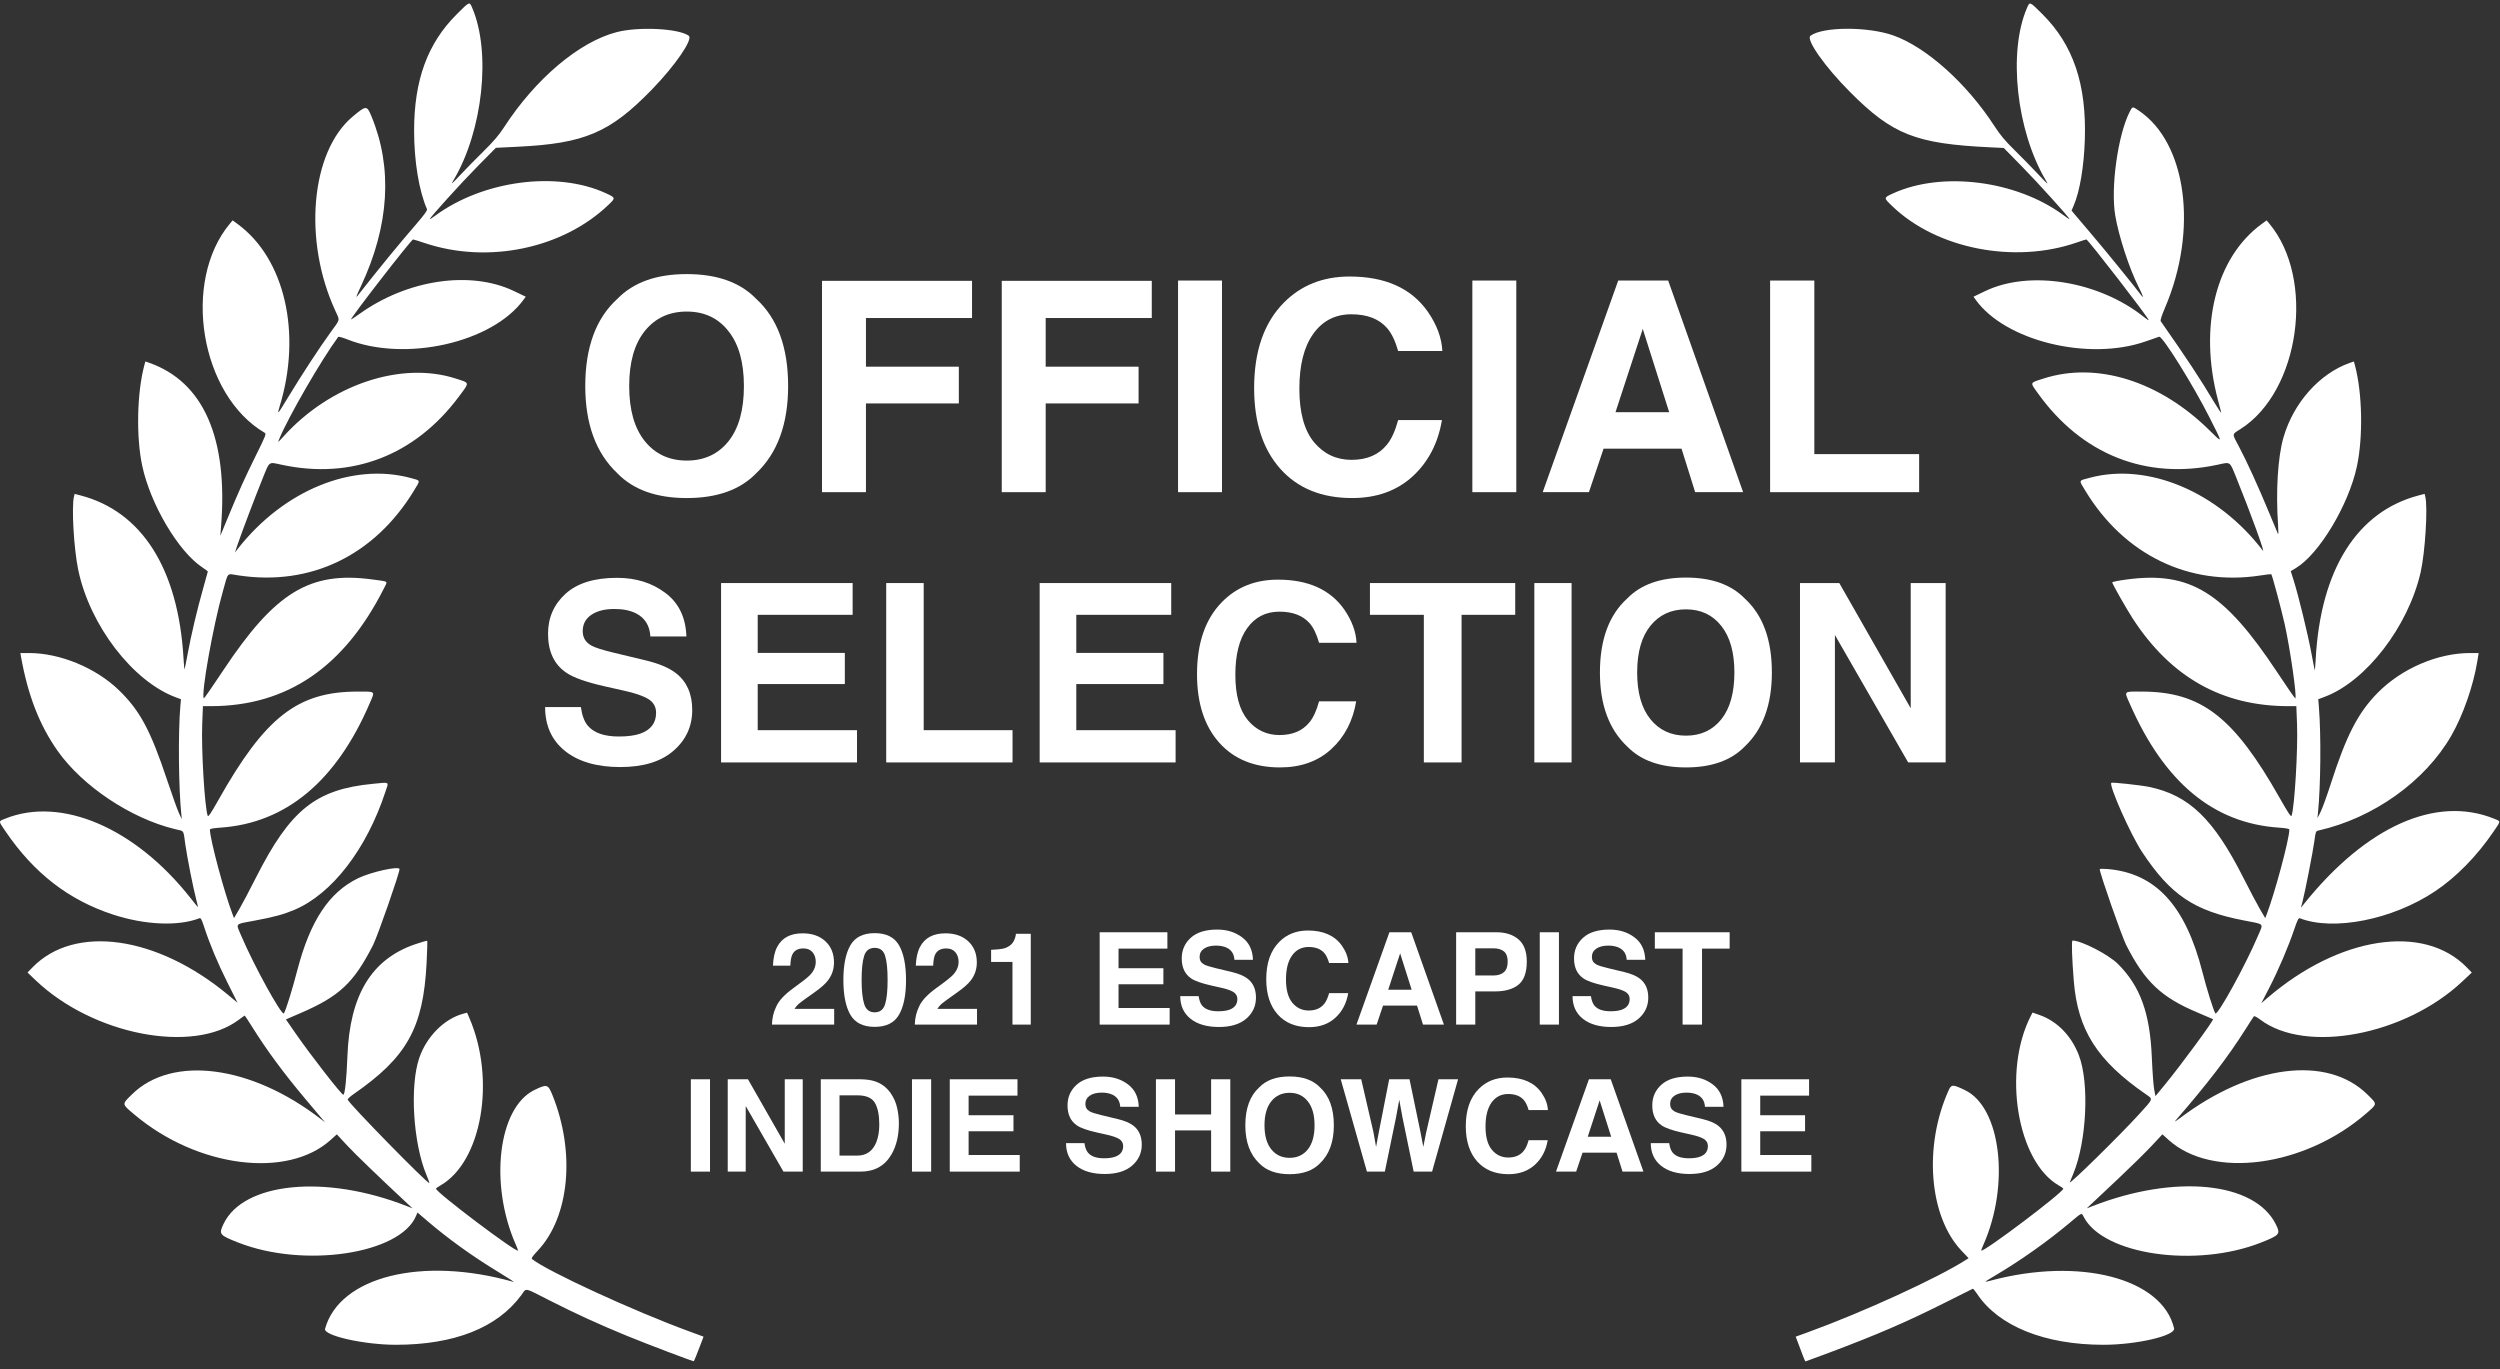 <svg width="252" height="138" viewBox="0 0 252 138" fill="none" xmlns="http://www.w3.org/2000/svg">
<rect x="0" y="0" width="252" height="138" fill="#333333" stroke="none"/>
<path fill-rule="evenodd" clip-rule="evenodd" d="M46.05 1.426C43.095 4.366 41.739 8.072 41.742 13.199C41.744 16.267 42.23 19.214 43.042 21.093C43.09 21.204 42.753 21.671 41.969 22.578C40.064 24.785 38.379 26.841 36.047 29.809C35.835 30.079 35.92 29.834 36.377 28.861C39.247 22.751 39.605 16.917 37.429 11.691C36.979 10.611 36.906 10.613 35.535 11.764C31.322 15.303 30.531 24.248 33.806 31.336C34.274 32.348 34.325 32.119 33.319 33.504C32.232 34.999 30.427 37.757 29.088 39.966C27.943 41.857 27.902 41.901 28.198 40.932C30.438 33.584 28.703 26.07 23.965 22.591L23.45 22.213L23.194 22.518C18.294 28.36 20.186 39.82 26.679 43.623C26.857 43.728 26.791 43.899 25.809 45.881C24.666 48.189 24.048 49.559 22.925 52.279L22.209 54.012L22.288 53.014C22.988 44.132 20.508 38.499 15.048 36.572L14.653 36.433L14.548 36.825C13.805 39.583 13.713 44.065 14.341 46.976C15.176 50.853 17.978 55.587 20.383 57.183C20.694 57.39 20.949 57.583 20.949 57.612C20.949 57.641 20.738 58.402 20.48 59.303C19.898 61.335 19.257 64.049 18.903 65.977C18.755 66.782 18.619 67.456 18.6 67.475C18.581 67.493 18.536 67 18.5 66.378C17.979 57.351 14.317 51.557 8.108 49.935L7.524 49.783L7.46 50.036C7.198 51.081 7.442 55.324 7.888 57.453C9.055 63.039 13.378 68.678 17.731 70.294L18.241 70.483L18.18 71.174C17.949 73.795 18.001 79.462 18.28 82.103L18.331 82.575L18.054 81.998C17.902 81.68 17.354 80.15 16.835 78.599C15.165 73.596 14.111 71.634 11.991 69.575C9.67 67.321 6.055 65.826 2.928 65.826H2.052L2.112 66.167C2.811 70.093 3.978 73.094 5.816 75.698C8.327 79.254 13.198 82.502 17.627 83.573C18.616 83.812 18.462 83.589 18.677 85.096C18.875 86.479 19.471 89.49 19.784 90.688C19.893 91.106 19.971 91.449 19.958 91.449C19.944 91.449 19.607 91.035 19.21 90.53C13.633 83.438 6.155 80.237 0.512 82.527C-0.18 82.808 -0.185 82.711 0.586 83.842C3.438 88.024 6.927 90.722 11.373 92.182C14.606 93.243 17.971 93.388 20.113 92.556C20.238 92.507 20.339 92.695 20.572 93.415C21.132 95.144 21.936 97.065 22.939 99.071L23.942 101.075L23.036 100.32C15.85 94.322 7.534 93.14 3.276 97.512L2.773 98.028L3.591 98.809C9.367 104.317 19.465 106.278 24.076 102.788C24.38 102.558 24.646 102.37 24.667 102.37C24.689 102.37 25.042 102.908 25.452 103.565C26.88 105.852 28.617 108.204 30.762 110.752C31.458 111.579 32.193 112.452 32.395 112.692L32.763 113.13L32.343 112.804C25.326 107.37 17.354 106.327 13.301 110.314C12.258 111.34 12.246 111.254 13.591 112.382C19.922 117.694 28.974 118.846 33.339 114.896L33.952 114.341L34.966 115.435C35.798 116.331 38.079 118.532 41.111 121.362L41.584 121.803L41.006 121.575C32.817 118.349 24.525 119.16 22.528 123.382C22.04 124.413 22.106 124.496 23.994 125.242C30.635 127.865 40.346 126.409 41.944 122.552L42.081 122.221L43.04 123.041C45.241 124.923 47.606 126.622 50.3 128.259C51.224 128.82 51.886 129.252 51.77 129.219C42.559 126.602 34.223 128.673 32.766 133.942C32.576 134.626 36.681 135.554 39.898 135.554C45.786 135.554 50.118 133.844 52.535 130.566C53.102 129.797 52.72 129.726 55.446 131.108C58.093 132.451 60.386 133.5 63.164 134.64C65.268 135.504 69.896 137.259 69.943 137.211C69.977 137.178 70.317 136.326 70.674 135.38L70.918 134.734L69.43 134.187C63.815 132.124 55.2 128.159 53.634 126.916C53.534 126.837 53.676 126.627 54.211 126.058C57.412 122.659 58.02 116.125 55.672 110.351C55.24 109.289 55.125 109.259 53.857 109.879C50.214 111.661 49.295 119.352 51.995 125.463C52.133 125.775 52.233 126.043 52.218 126.058C52.008 126.264 43.943 120.18 43.948 119.818C43.948 119.781 44.148 119.636 44.392 119.496C48.568 117.111 49.999 108.842 47.314 102.617L47.081 102.077L46.695 102.181C44.78 102.697 43.004 104.481 42.264 106.631C41.29 109.462 41.644 115.24 42.988 118.438C43.166 118.863 43.296 119.228 43.275 119.249C43.136 119.388 35.126 111.204 35.046 110.841C35.031 110.774 35.291 110.531 35.624 110.3C41.025 106.563 42.662 103.628 43 97.079C43.062 95.872 43.09 94.862 43.062 94.834C43.033 94.806 42.484 94.963 41.842 95.183C37.443 96.689 35.251 100.313 35.02 106.466C34.934 108.767 34.765 110.351 34.607 110.351C34.419 110.351 31.298 106.339 29.807 104.183L28.821 102.756L30.319 102.109C34.222 100.423 35.664 99.066 37.609 95.251C38.063 94.362 40.271 88.023 40.271 87.611C40.271 87.256 37.391 87.891 36.073 88.537C33.162 89.962 31.274 92.817 29.983 97.75C29.438 99.834 28.852 101.723 28.621 102.143C28.432 102.487 25.556 97.26 24.31 94.31C23.764 93.018 23.619 93.183 25.637 92.805C27.625 92.433 28.577 92.177 29.666 91.717C33.464 90.115 36.938 85.612 38.85 79.812C39.201 78.748 39.344 78.84 37.593 79.008C31.818 79.565 29.256 81.624 25.781 88.5C25.151 89.746 24.4 91.167 24.112 91.657L23.588 92.548L23.468 92.235C22.617 90.015 21.159 84.577 21.159 83.626C21.159 83.538 21.499 83.475 22.235 83.424C28.833 82.971 33.913 78.728 37.282 70.858C37.809 69.626 37.901 69.711 36.044 69.712C30.001 69.714 26.716 72.277 21.994 80.678C21.267 81.97 20.991 82.378 20.94 82.239C20.633 81.405 20.282 75.584 20.383 72.993L20.454 71.181L21.253 71.181C28.922 71.177 34.687 67.258 38.693 59.322C39.093 58.529 39.23 58.642 37.593 58.417C31.244 57.546 27.747 59.669 22.495 67.583C21.451 69.157 20.576 70.423 20.55 70.398C20.233 70.081 21.477 63.077 22.471 59.585C23.04 57.584 22.81 57.814 24.055 58.002C31.331 59.098 37.765 55.981 41.742 49.433C42.396 48.356 42.424 48.459 41.4 48.183C35.504 46.592 28.595 49.422 23.967 55.324L23.679 55.692L23.981 54.799C24.375 53.633 25.713 50.11 26.492 48.183C27.194 46.45 27.043 46.555 28.405 46.849C35.448 48.366 41.818 45.92 46.237 40.002C47.367 38.489 47.389 38.627 45.946 38.16C40.433 36.378 33.296 38.773 28.585 43.985C27.989 44.643 27.98 44.649 28.15 44.241C29.088 41.981 32.394 36.263 34.09 33.964C34.129 33.912 34.53 34.018 34.984 34.2C40.814 36.536 49.626 34.555 52.784 30.198L52.995 29.907L51.805 29.337C47.42 27.239 41.062 28.179 36.24 31.639C35.786 31.964 35.401 32.217 35.384 32.2C35.284 32.1 41.46 24.135 41.638 24.135C41.685 24.135 42.217 24.3 42.82 24.502C49.197 26.636 56.745 25.058 61.353 20.629C62.06 19.95 62.056 19.933 61.09 19.486C56.158 17.204 48.71 18.179 43.868 21.741C43.565 21.964 43.317 22.121 43.317 22.09C43.317 21.942 46.513 18.415 48.147 16.76L49.985 14.899L52.19 14.791C58.933 14.461 61.476 13.378 65.697 9.039C68.057 6.613 69.886 3.948 69.427 3.605C68.443 2.872 64.408 2.664 62.189 3.232C58.397 4.202 53.983 7.927 50.795 12.846C50.298 13.613 49.754 14.251 48.78 15.209C48.047 15.931 46.985 17.012 46.422 17.61C45.465 18.629 45.42 18.662 45.732 18.135C48.67 13.168 49.521 5.275 47.6 0.796C47.319 0.14 47.358 0.125 46.05 1.426ZM204.307 0.835C202.398 5.272 203.262 13.175 206.2 18.149C206.519 18.69 206.471 18.652 205.457 17.572C204.861 16.937 203.796 15.85 203.091 15.157C202.105 14.188 201.627 13.617 201.025 12.689C198.244 8.398 194.156 4.739 190.837 3.568C188.268 2.662 183.737 2.682 182.498 3.605C182.006 3.971 183.947 6.729 186.497 9.286C190.773 13.576 193.108 14.494 200.647 14.851L201.981 14.915L203.798 16.768C205.415 18.417 208.608 21.948 208.608 22.087C208.608 22.116 208.317 21.926 207.963 21.665C203.243 18.19 195.767 17.24 190.834 19.488C189.841 19.941 189.841 19.922 190.792 20.828C195.269 25.096 203.079 26.618 209.339 24.444C209.828 24.274 210.261 24.135 210.302 24.135C210.472 24.135 216.589 32.05 216.589 32.27C216.589 32.309 216.388 32.179 216.143 31.982C211.614 28.34 204.613 27.185 200.119 29.337L198.929 29.907L199.139 30.202C202.1 34.36 210.512 36.43 216.274 34.417C216.938 34.185 217.555 33.971 217.644 33.942C217.966 33.835 221.065 38.804 222.726 42.093C224.086 44.784 224.086 44.733 222.741 43.402C217.69 38.405 211.354 36.423 205.982 38.159C204.565 38.617 204.609 38.506 205.407 39.623C209.825 45.811 216.305 48.396 223.52 46.848C224.882 46.556 224.731 46.451 225.432 48.183C226.873 51.743 228.372 55.864 228.094 55.5C223.568 49.572 216.53 46.602 210.682 48.152C209.479 48.471 209.525 48.349 210.192 49.452C214.11 55.928 220.652 59.106 227.817 58.012C228.418 57.92 228.926 57.86 228.944 57.878C229.037 57.972 229.975 61.464 230.301 62.935C230.85 65.409 231.541 70.231 231.371 70.401C231.344 70.428 230.515 69.232 229.53 67.744C224.164 59.643 220.736 57.544 214.305 58.421C213.54 58.525 212.913 58.652 212.913 58.703C212.913 58.849 214.343 61.369 214.987 62.36C218.833 68.274 223.997 71.178 230.672 71.181L231.471 71.181L231.541 72.993C231.641 75.545 231.289 81.415 230.988 82.23C230.934 82.375 230.632 81.921 229.776 80.408C225.156 72.242 221.872 69.714 215.88 69.712C214.006 69.711 214.099 69.609 214.708 70.993C218.174 78.873 223.116 82.974 229.689 83.424C230.426 83.475 230.766 83.538 230.766 83.626C230.766 84.577 229.307 90.015 228.457 92.235L228.337 92.548L227.813 91.657C227.525 91.167 226.773 89.746 226.143 88.5C223.134 82.544 220.659 80.156 216.63 79.32C215.795 79.147 212.896 78.832 212.82 78.907C212.559 79.162 214.786 84.168 215.924 85.883C218.8 90.218 221.153 91.805 226.134 92.77C228.335 93.197 228.161 93.016 227.614 94.31C226.367 97.264 223.493 102.486 223.303 102.143C223.083 101.747 222.44 99.686 222.009 97.996C220.296 91.275 217.29 88.009 212.44 87.599C212.007 87.562 211.653 87.57 211.653 87.615C211.653 88.02 213.876 94.391 214.324 95.268C216.211 98.97 217.856 100.525 221.508 102.062C222.355 102.418 223.059 102.719 223.073 102.732C223.178 102.825 219.813 107.403 218.214 109.343L217.271 110.487L217.141 109.815C217.069 109.446 216.963 107.997 216.905 106.595C216.72 102.124 215.739 99.417 213.491 97.168C212.543 96.22 209.803 94.809 208.91 94.809C208.795 94.809 208.852 96.605 209.04 98.905C209.443 103.841 211.396 106.906 216.301 110.3C217.05 110.819 217.091 110.697 215.625 112.31C213.705 114.423 208.489 119.543 208.634 119.172C208.668 119.086 208.824 118.708 208.98 118.332C210.341 115.055 210.622 109.148 209.547 106.363C208.786 104.389 207.354 102.929 205.565 102.304L204.88 102.065L204.706 102.403C201.833 108 203.337 117.1 207.532 119.496C207.776 119.636 207.976 119.782 207.977 119.822C207.981 120.192 199.92 126.271 199.707 126.058C199.691 126.043 199.794 125.769 199.936 125.45C202.619 119.382 201.691 111.631 198.073 109.887C196.841 109.293 196.696 109.294 196.424 109.898C193.879 115.544 194.446 122.619 197.719 126.07L198.435 126.825L198.192 126.981C195.336 128.817 187.755 132.29 182.232 134.292L181.007 134.736L181.271 135.434C181.416 135.818 181.628 136.38 181.742 136.683C181.856 136.987 181.967 137.235 181.988 137.235C182.009 137.235 183.08 136.839 184.369 136.355C189.215 134.537 192.165 133.263 196.059 131.307C197.56 130.553 198.82 129.922 198.858 129.904C198.897 129.887 199.095 130.124 199.299 130.432C201.454 133.678 206.117 135.554 212.026 135.554C215.38 135.554 219.324 134.633 219.147 133.891C217.945 128.843 209.637 126.685 200.653 129.087C199.928 129.281 199.935 129.274 201.126 128.568C203.673 127.058 206.404 125.127 208.57 123.306C209.914 122.176 209.81 122.222 210.037 122.661C212.018 126.492 221.372 127.842 227.929 125.244C229.817 124.495 229.896 124.397 229.399 123.402C227.26 119.123 219.242 118.331 210.918 121.578L210.34 121.803L210.816 121.354C211.078 121.107 212.292 119.966 213.513 118.818C214.735 117.67 216.238 116.193 216.853 115.535L217.972 114.34L218.585 114.895C222.991 118.883 232.302 117.635 238.529 112.223C239.658 111.241 239.654 111.328 238.626 110.317C234.571 106.327 226.858 107.315 219.692 112.743C219.343 113.007 219.156 113.109 219.278 112.969C222.544 109.204 224.57 106.56 226.355 103.735C226.774 103.071 227.153 102.489 227.196 102.441C227.239 102.393 227.524 102.543 227.828 102.773C232.426 106.253 242.429 104.366 248.204 98.929L249.156 98.033L248.651 97.514C244.318 93.066 235.779 94.379 228.539 100.607L227.94 101.122L228.733 99.589C229.642 97.832 230.663 95.442 231.252 93.698C231.567 92.765 231.693 92.51 231.816 92.558C235.223 93.881 241.178 92.697 245.443 89.85C247.588 88.417 249.654 86.312 251.338 83.842C252.11 82.711 252.104 82.808 251.412 82.527C245.559 80.152 238.522 83.297 232.267 91.083L231.931 91.501L232.085 90.924C232.337 89.973 233.155 85.798 233.293 84.752C233.414 83.834 233.437 83.776 233.695 83.718C239.248 82.466 244.432 78.769 247.084 74.17C248.269 72.114 249.31 69.136 249.717 66.639L249.849 65.826H248.989C245.711 65.826 242.084 67.386 239.673 69.833C237.679 71.857 236.512 74.125 234.927 79.057C234.546 80.241 234.092 81.494 233.916 81.84L233.598 82.47L233.646 81.998C233.927 79.233 233.975 74.113 233.745 71.278L233.681 70.481L234.316 70.244C238.484 68.685 242.732 63.186 243.992 57.719C244.455 55.712 244.739 51.13 244.468 50.051L244.401 49.783L243.816 49.935C237.597 51.559 233.917 57.401 233.423 66.431C233.388 67.081 233.347 67.601 233.333 67.586C233.319 67.571 233.162 66.771 232.983 65.809C232.632 63.923 231.691 60.06 231.207 58.522L230.908 57.571L231.424 57.262C233.773 55.85 236.739 50.91 237.575 47.019C238.211 44.056 238.125 39.602 237.377 36.825L237.271 36.433L236.85 36.582C233.808 37.655 231.186 40.602 230.178 44.079C229.602 46.068 229.39 49.517 229.632 52.961C229.677 53.603 229.669 53.93 229.611 53.801C229.56 53.686 229.156 52.717 228.714 51.649C227.659 49.097 226.484 46.521 225.715 45.072C224.96 43.651 224.949 43.816 225.844 43.248C231.832 39.444 233.412 28.099 228.73 22.518L228.474 22.213L227.96 22.591C223.335 25.985 221.614 32.937 223.569 40.318C223.713 40.861 223.86 41.423 223.895 41.568C223.931 41.712 223.635 41.287 223.237 40.622C221.743 38.124 220.452 36.167 217.805 32.385C217.74 32.292 217.883 31.84 218.241 31C221.584 23.161 220.417 14.4 215.598 11.155C214.933 10.707 214.961 10.703 214.66 11.297C213.475 13.643 212.743 18.927 213.216 21.72C213.57 23.816 214.624 27.044 215.557 28.896C216.033 29.841 216.134 30.16 215.828 29.754C215.053 28.726 212.087 25.082 210.8 23.577C209.97 22.606 209.183 21.679 209.052 21.517L208.813 21.224L209.032 20.713C209.641 19.291 210.06 16.815 210.15 14.107C210.336 8.51 208.994 4.53 205.875 1.426C204.559 0.117 204.608 0.135 204.307 0.835Z" fill="white"/>
<path d="M81.906 95.987C81.692 95.73 81.384 95.602 80.984 95.602C80.437 95.602 80.064 95.806 79.867 96.214C79.753 96.45 79.686 96.825 79.665 97.338H77.915C77.945 96.559 78.086 95.93 78.338 95.45C78.818 94.537 79.671 94.08 80.896 94.08C81.864 94.08 82.635 94.349 83.207 94.888C83.78 95.423 84.066 96.132 84.066 97.016C84.066 97.694 83.864 98.296 83.46 98.822C83.195 99.172 82.759 99.561 82.153 99.99L81.433 100.502C80.982 100.822 80.673 101.053 80.504 101.197C80.34 101.34 80.201 101.506 80.088 101.695H84.085V103.28H77.814C77.831 102.624 77.972 102.024 78.237 101.481C78.494 100.87 79.1 100.224 80.056 99.542C80.885 98.948 81.422 98.523 81.666 98.266C82.041 97.867 82.228 97.429 82.228 96.953C82.228 96.566 82.121 96.244 81.906 95.987Z" fill="white"/>
<path d="M88.171 103.508C87.004 103.508 86.186 103.099 85.714 102.283C85.247 101.466 85.013 100.302 85.013 98.791C85.013 97.279 85.247 96.113 85.714 95.292C86.186 94.471 87.004 94.061 88.171 94.061C89.337 94.061 90.156 94.471 90.627 95.292C91.094 96.113 91.328 97.279 91.328 98.791C91.328 100.302 91.092 101.466 90.621 102.283C90.153 103.099 89.337 103.508 88.171 103.508ZM89.225 101.203C89.389 100.647 89.471 99.843 89.471 98.791C89.471 97.688 89.387 96.871 89.219 96.341C89.055 95.81 88.705 95.545 88.171 95.545C87.636 95.545 87.282 95.81 87.11 96.341C86.937 96.871 86.851 97.688 86.851 98.791C86.851 99.843 86.937 100.649 87.11 101.209C87.282 101.765 87.636 102.043 88.171 102.043C88.705 102.043 89.057 101.763 89.225 101.203Z" fill="white"/>
<path d="M96.304 95.987C96.089 95.73 95.782 95.602 95.382 95.602C94.835 95.602 94.462 95.806 94.264 96.214C94.151 96.45 94.083 96.825 94.062 97.338H92.313C92.343 96.559 92.484 95.93 92.736 95.45C93.216 94.537 94.069 94.08 95.294 94.08C96.262 94.08 97.032 94.349 97.605 94.888C98.177 95.423 98.464 96.132 98.464 97.016C98.464 97.694 98.262 98.296 97.858 98.822C97.592 99.172 97.156 99.561 96.55 99.99L95.83 100.502C95.38 100.822 95.07 101.053 94.902 101.197C94.738 101.34 94.599 101.506 94.485 101.695H98.483V103.28H92.212C92.229 102.624 92.37 102.024 92.635 101.481C92.892 100.87 93.498 100.224 94.454 99.542C95.283 98.948 95.82 98.523 96.064 98.266C96.439 97.867 96.626 97.429 96.626 96.953C96.626 96.566 96.519 96.244 96.304 95.987Z" fill="white"/>
<path d="M103.901 103.28H102.057V96.966H99.903V95.741C100.472 95.715 100.87 95.677 101.097 95.627C101.459 95.547 101.754 95.387 101.981 95.147C102.137 94.983 102.255 94.764 102.335 94.49C102.381 94.326 102.404 94.204 102.404 94.124H103.901V103.28Z" fill="white"/>
<path d="M117.269 99.214H112.748V101.607H117.901V103.28H110.847V93.972H117.673V95.621H112.748V97.597H117.269V99.214Z" fill="white"/>
<path d="M122.795 101.935C123.253 101.935 123.626 101.885 123.912 101.784C124.455 101.59 124.727 101.23 124.727 100.704C124.727 100.397 124.592 100.159 124.323 99.99C124.053 99.826 123.63 99.681 123.053 99.555L122.068 99.334C121.1 99.115 120.431 98.877 120.06 98.62C119.433 98.191 119.119 97.519 119.119 96.606C119.119 95.772 119.422 95.08 120.029 94.528C120.635 93.977 121.525 93.701 122.7 93.701C123.681 93.701 124.516 93.962 125.207 94.484C125.901 95.002 126.266 95.755 126.299 96.745H124.43C124.396 96.185 124.152 95.787 123.698 95.551C123.394 95.395 123.018 95.317 122.567 95.317C122.066 95.317 121.666 95.418 121.367 95.621C121.068 95.823 120.919 96.105 120.919 96.467C120.919 96.799 121.066 97.048 121.361 97.212C121.55 97.321 121.955 97.45 122.573 97.597L124.177 97.982C124.88 98.151 125.411 98.376 125.769 98.658C126.324 99.096 126.602 99.729 126.602 100.559C126.602 101.409 126.276 102.116 125.624 102.681C124.975 103.24 124.057 103.52 122.87 103.52C121.658 103.52 120.704 103.245 120.01 102.693C119.315 102.137 118.968 101.375 118.968 100.407H120.824C120.883 100.832 120.999 101.15 121.172 101.361C121.487 101.744 122.028 101.935 122.795 101.935Z" fill="white"/>
<path d="M134.609 102.586C133.915 103.222 133.027 103.539 131.945 103.539C130.606 103.539 129.553 103.11 128.787 102.251C128.021 101.388 127.638 100.205 127.638 98.702C127.638 97.077 128.074 95.825 128.945 94.945C129.703 94.179 130.667 93.796 131.837 93.796C133.403 93.796 134.548 94.309 135.273 95.337C135.672 95.913 135.887 96.492 135.917 97.073H133.972C133.845 96.627 133.683 96.29 133.485 96.063C133.132 95.659 132.608 95.456 131.913 95.456C131.206 95.456 130.648 95.743 130.24 96.315C129.831 96.884 129.627 97.69 129.627 98.734C129.627 99.778 129.842 100.561 130.271 101.083C130.705 101.601 131.254 101.86 131.919 101.86C132.601 101.86 133.121 101.636 133.479 101.19C133.677 100.95 133.841 100.59 133.972 100.11H135.898C135.729 101.125 135.3 101.95 134.609 102.586Z" fill="white"/>
<path d="M142.838 101.367H139.409L138.765 103.28H136.731L140.053 93.972H142.25L145.547 103.28H143.438L142.838 101.367ZM142.295 99.763L141.133 96.1L139.933 99.763H142.295Z" fill="white"/>
<path d="M150.687 99.934H148.71V103.28H146.778V93.972H150.832C151.767 93.972 152.512 94.212 153.068 94.692C153.623 95.172 153.901 95.915 153.901 96.921C153.901 98.02 153.623 98.797 153.068 99.252C152.512 99.706 151.718 99.934 150.687 99.934ZM151.596 97.995C151.849 97.772 151.975 97.418 151.975 96.934C151.975 96.45 151.847 96.105 151.59 95.898C151.337 95.692 150.982 95.589 150.523 95.589H148.71V98.33H150.523C150.982 98.33 151.339 98.218 151.596 97.995Z" fill="white"/>
<path d="M155.208 93.972H157.141V103.28H155.208V93.972Z" fill="white"/>
<path d="M162.338 101.935C162.797 101.935 163.169 101.885 163.455 101.784C163.998 101.59 164.27 101.23 164.27 100.704C164.27 100.397 164.135 100.159 163.866 99.99C163.596 99.826 163.173 99.681 162.597 99.555L161.611 99.334C160.643 99.115 159.974 98.877 159.603 98.62C158.976 98.191 158.662 97.519 158.662 96.606C158.662 95.772 158.966 95.08 159.572 94.528C160.178 93.977 161.068 93.701 162.243 93.701C163.224 93.701 164.059 93.962 164.75 94.484C165.445 95.002 165.809 95.755 165.842 96.745H163.973C163.939 96.185 163.695 95.787 163.241 95.551C162.938 95.395 162.561 95.317 162.11 95.317C161.609 95.317 161.209 95.418 160.91 95.621C160.612 95.823 160.462 96.105 160.462 96.467C160.462 96.799 160.609 97.048 160.904 97.212C161.094 97.321 161.498 97.45 162.117 97.597L163.721 97.982C164.424 98.151 164.954 98.376 165.312 98.658C165.868 99.096 166.145 99.729 166.145 100.559C166.145 101.409 165.819 102.116 165.167 102.681C164.518 103.24 163.601 103.52 162.413 103.52C161.201 103.52 160.247 103.245 159.553 102.693C158.858 102.137 158.511 101.375 158.511 100.407H160.367C160.426 100.832 160.542 101.15 160.715 101.361C161.03 101.744 161.571 101.935 162.338 101.935Z" fill="white"/>
<path d="M174.348 93.972V95.621H171.564V103.28H169.606V95.621H166.808V93.972H174.348Z" fill="white"/>
<path d="M69.637 108.791H71.569V118.099H69.637V108.791Z" fill="white"/>
<path d="M80.915 118.099H78.97L75.168 111.488V118.099H73.356V108.791H75.396L79.103 115.289V108.791H80.915V118.099Z" fill="white"/>
<path d="M86.743 118.099H82.734V108.791H86.743C87.32 108.8 87.8 108.867 88.183 108.993C88.836 109.208 89.364 109.602 89.768 110.174C90.092 110.637 90.313 111.138 90.431 111.677C90.549 112.216 90.608 112.729 90.608 113.218C90.608 114.455 90.36 115.504 89.863 116.363C89.189 117.52 88.15 118.099 86.743 118.099ZM88.189 111.165C87.891 110.66 87.299 110.408 86.415 110.408H84.622V116.483H86.415C87.333 116.483 87.973 116.03 88.335 115.125C88.533 114.628 88.632 114.037 88.632 113.35C88.632 112.403 88.484 111.675 88.189 111.165Z" fill="white"/>
<path d="M91.928 108.791H93.86V118.099H91.928V108.791Z" fill="white"/>
<path d="M102.158 114.032H97.636V116.426H102.789V118.099H95.736V108.791H102.562V110.439H97.636V112.416H102.158V114.032Z" fill="white"/>
<path d="M111.283 116.754C111.742 116.754 112.114 116.704 112.4 116.603C112.943 116.409 113.215 116.049 113.215 115.523C113.215 115.215 113.08 114.978 112.811 114.809C112.541 114.645 112.118 114.5 111.542 114.373L110.556 114.152C109.588 113.933 108.919 113.696 108.548 113.439C107.921 113.009 107.607 112.338 107.607 111.424C107.607 110.591 107.911 109.898 108.517 109.347C109.123 108.795 110.013 108.52 111.188 108.52C112.169 108.52 113.004 108.781 113.695 109.303C114.39 109.82 114.754 110.574 114.787 111.563H112.918C112.885 111.003 112.64 110.606 112.186 110.37C111.883 110.214 111.506 110.136 111.055 110.136C110.554 110.136 110.154 110.237 109.856 110.439C109.557 110.641 109.407 110.923 109.407 111.285C109.407 111.618 109.555 111.866 109.849 112.031C110.039 112.14 110.443 112.268 111.062 112.416L112.666 112.801C113.369 112.969 113.899 113.195 114.257 113.477C114.813 113.915 115.09 114.548 115.09 115.377C115.09 116.228 114.764 116.935 114.112 117.499C113.463 118.059 112.546 118.339 111.358 118.339C110.146 118.339 109.192 118.063 108.498 117.512C107.803 116.956 107.456 116.194 107.456 115.226H109.312C109.371 115.651 109.487 115.969 109.66 116.179C109.976 116.563 110.516 116.754 111.283 116.754Z" fill="white"/>
<path d="M122.081 118.099V113.944H118.444V118.099H116.518V108.791H118.444V112.34H122.081V108.791H124.013V118.099H122.081Z" fill="white"/>
<path d="M129.993 118.358C128.663 118.358 127.646 117.996 126.943 117.272C126 116.384 125.529 115.104 125.529 113.432C125.529 111.728 126 110.448 126.943 109.593C127.646 108.869 128.663 108.507 129.993 108.507C131.324 108.507 132.34 108.869 133.043 109.593C133.982 110.448 134.452 111.728 134.452 113.432C134.452 115.104 133.982 116.384 133.043 117.272C132.34 117.996 131.324 118.358 129.993 118.358ZM131.831 115.857C132.281 115.289 132.507 114.481 132.507 113.432C132.507 112.388 132.279 111.582 131.825 111.014C131.374 110.441 130.764 110.155 129.993 110.155C129.223 110.155 128.608 110.439 128.149 111.008C127.691 111.576 127.461 112.384 127.461 113.432C127.461 114.481 127.691 115.289 128.149 115.857C128.608 116.426 129.223 116.71 129.993 116.71C130.764 116.71 131.376 116.426 131.831 115.857Z" fill="white"/>
<path d="M144.997 108.791H146.974L144.353 118.099H142.497L141.373 112.656L141.044 110.856L140.716 112.656L139.592 118.099H137.786L135.146 108.791H137.211L138.443 114.121L138.708 115.605L138.979 114.152L140.028 108.791H142.08L143.185 114.121L143.469 115.605L143.753 114.178L144.997 108.791Z" fill="white"/>
<path d="M154.722 117.404C154.027 118.04 153.139 118.358 152.057 118.358C150.718 118.358 149.666 117.929 148.9 117.07C148.134 116.207 147.751 115.024 147.751 113.521C147.751 111.896 148.186 110.643 149.058 109.764C149.815 108.997 150.779 108.614 151.95 108.614C153.516 108.614 154.661 109.128 155.385 110.155C155.785 110.732 156 111.311 156.029 111.892H154.084C153.958 111.445 153.796 111.109 153.598 110.881C153.244 110.477 152.72 110.275 152.026 110.275C151.318 110.275 150.761 110.561 150.352 111.134C149.944 111.702 149.74 112.508 149.74 113.552C149.74 114.597 149.954 115.38 150.384 115.902C150.817 116.419 151.367 116.678 152.032 116.678C152.714 116.678 153.234 116.455 153.592 116.009C153.79 115.769 153.954 115.409 154.084 114.929H156.01C155.842 115.944 155.412 116.769 154.722 117.404Z" fill="white"/>
<path d="M162.95 116.186H159.521L158.877 118.099H156.844L160.165 108.791H162.363L165.659 118.099H163.55L162.95 116.186ZM162.407 114.582L161.245 110.919L160.045 114.582H162.407Z" fill="white"/>
<path d="M170.225 116.754C170.684 116.754 171.056 116.704 171.343 116.603C171.886 116.409 172.157 116.049 172.157 115.523C172.157 115.215 172.022 114.978 171.753 114.809C171.484 114.645 171.06 114.5 170.484 114.373L169.499 114.152C168.53 113.933 167.861 113.696 167.49 113.439C166.863 113.009 166.55 112.338 166.55 111.424C166.55 110.591 166.853 109.898 167.459 109.347C168.065 108.795 168.956 108.52 170.13 108.52C171.111 108.52 171.947 108.781 172.637 109.303C173.332 109.82 173.696 110.574 173.729 111.563H171.86C171.827 111.003 171.582 110.606 171.128 110.37C170.825 110.214 170.448 110.136 169.997 110.136C169.496 110.136 169.097 110.237 168.798 110.439C168.499 110.641 168.349 110.923 168.349 111.285C168.349 111.618 168.497 111.866 168.791 112.031C168.981 112.14 169.385 112.268 170.004 112.416L171.608 112.801C172.311 112.969 172.841 113.195 173.199 113.477C173.755 113.915 174.033 114.548 174.033 115.377C174.033 116.228 173.706 116.935 173.054 117.499C172.405 118.059 171.488 118.339 170.301 118.339C169.088 118.339 168.135 118.063 167.44 117.512C166.745 116.956 166.398 116.194 166.398 115.226H168.255C168.314 115.651 168.429 115.969 168.602 116.179C168.918 116.563 169.459 116.754 170.225 116.754Z" fill="white"/>
<path d="M181.951 114.032H177.43V116.426H182.583V118.099H175.529V108.791H182.355V110.439H177.43V112.416H181.951V114.032Z" fill="white"/>
<path d="M69.226 50.203C66.178 50.203 63.848 49.373 62.237 47.714C60.076 45.678 58.995 42.745 58.995 38.915C58.995 35.008 60.076 32.075 62.237 30.117C63.848 28.457 66.178 27.628 69.226 27.628C72.275 27.628 74.605 28.457 76.216 30.117C78.367 32.075 79.443 35.008 79.443 38.915C79.443 42.745 78.367 45.678 76.216 47.714C74.605 49.373 72.275 50.203 69.226 50.203ZM73.438 44.472C74.47 43.17 74.986 41.318 74.986 38.915C74.986 36.523 74.465 34.675 73.423 33.373C72.391 32.061 70.992 31.405 69.226 31.405C67.461 31.405 66.052 32.056 65.001 33.358C63.949 34.661 63.423 36.513 63.423 38.915C63.423 41.318 63.949 43.17 65.001 44.472C66.052 45.775 67.461 46.426 69.226 46.426C70.992 46.426 72.396 45.775 73.438 44.472Z" fill="white"/>
<path d="M97.981 32.056H87.287V36.962H96.65V40.666H87.287V49.61H82.858V28.308H97.981V32.056Z" fill="white"/>
<path d="M116.099 32.056H105.405V36.962H114.768V40.666H105.405V49.61H100.977V28.308H116.099V32.056Z" fill="white"/>
<path d="M118.747 28.279H123.176V49.61H118.747V28.279Z" fill="white"/>
<path d="M142.394 48.018C140.802 49.474 138.766 50.203 136.287 50.203C133.219 50.203 130.807 49.219 129.051 47.251C127.295 45.273 126.417 42.562 126.417 39.118C126.417 35.394 127.416 32.524 129.413 30.507C131.149 28.752 133.359 27.874 136.041 27.874C139.63 27.874 142.254 29.051 143.913 31.405C144.83 32.726 145.322 34.053 145.389 35.384H140.932C140.643 34.362 140.271 33.59 139.818 33.069C139.007 32.143 137.806 31.68 136.214 31.68C134.594 31.68 133.315 32.336 132.379 33.648C131.444 34.95 130.976 36.798 130.976 39.19C130.976 41.583 131.468 43.377 132.452 44.574C133.445 45.76 134.704 46.353 136.229 46.353C137.792 46.353 138.983 45.842 139.803 44.819C140.257 44.27 140.633 43.445 140.932 42.345H145.346C144.96 44.67 143.976 46.561 142.394 48.018Z" fill="white"/>
<path d="M148.414 28.279H152.842V49.61H148.414V28.279Z" fill="white"/>
<path d="M169.498 45.225H161.64L160.164 49.61H155.505L163.117 28.279H168.153L175.707 49.61H170.873L169.498 45.225ZM168.254 41.549L165.591 33.156L162.842 41.549H168.254Z" fill="white"/>
<path d="M178.427 28.279H182.884V45.775H193.449V49.61H178.427V28.279Z" fill="white"/>
<path d="M62.381 74.24C63.272 74.24 63.996 74.142 64.552 73.946C65.607 73.57 66.134 72.87 66.134 71.848C66.134 71.251 65.873 70.789 65.349 70.462C64.826 70.143 64.004 69.861 62.884 69.616L60.97 69.186C59.089 68.761 57.789 68.299 57.069 67.8C55.851 66.966 55.242 65.662 55.242 63.887C55.242 62.268 55.83 60.923 57.008 59.852C58.186 58.78 59.915 58.245 62.197 58.245C64.102 58.245 65.725 58.752 67.067 59.766C68.416 60.772 69.123 62.235 69.189 64.157H65.558C65.492 63.07 65.018 62.297 64.135 61.839C63.546 61.536 62.814 61.385 61.939 61.385C60.966 61.385 60.189 61.581 59.608 61.974C59.028 62.366 58.738 62.914 58.738 63.617C58.738 64.263 59.024 64.746 59.596 65.065C59.964 65.278 60.749 65.527 61.951 65.813L65.067 66.561C66.433 66.888 67.463 67.326 68.158 67.874C69.238 68.724 69.777 69.955 69.777 71.566C69.777 73.218 69.144 74.592 67.876 75.688C66.617 76.775 64.834 77.319 62.528 77.319C60.173 77.319 58.321 76.783 56.971 75.712C55.622 74.633 54.947 73.153 54.947 71.272H58.554C58.668 72.098 58.893 72.715 59.228 73.124C59.842 73.868 60.892 74.24 62.381 74.24Z" fill="white"/>
<path d="M85.159 68.953H76.377V73.602H86.386V76.853H72.685V58.772H85.945V61.974H76.377V65.813H85.159V68.953Z" fill="white"/>
<path d="M89.33 58.772H93.108V73.602H102.063V76.853H89.33V58.772Z" fill="white"/>
<path d="M117.273 68.953H108.49V73.602H118.5V76.853H104.798V58.772H118.058V61.974H108.49V65.813H117.273V68.953Z" fill="white"/>
<path d="M134.201 75.504C132.852 76.739 131.126 77.356 129.024 77.356C126.424 77.356 124.379 76.522 122.891 74.853C121.403 73.177 120.659 70.879 120.659 67.96C120.659 64.803 121.505 62.37 123.198 60.661C124.67 59.173 126.542 58.429 128.816 58.429C131.858 58.429 134.082 59.426 135.489 61.422C136.266 62.542 136.683 63.666 136.74 64.795H132.962C132.717 63.928 132.402 63.274 132.017 62.832C131.33 62.047 130.312 61.655 128.963 61.655C127.589 61.655 126.506 62.211 125.712 63.323C124.919 64.427 124.523 65.993 124.523 68.021C124.523 70.049 124.94 71.57 125.774 72.584C126.616 73.59 127.683 74.093 128.975 74.093C130.3 74.093 131.31 73.66 132.005 72.793C132.389 72.327 132.708 71.627 132.962 70.695H136.703C136.376 72.666 135.542 74.269 134.201 75.504Z" fill="white"/>
<path d="M152.735 58.772V61.974H147.326V76.853H143.523V61.974H138.089V58.772H152.735Z" fill="white"/>
<path d="M154.661 58.772H158.415V76.853H154.661V58.772Z" fill="white"/>
<path d="M169.945 77.356C167.361 77.356 165.386 76.653 164.021 75.246C162.189 73.521 161.273 71.035 161.273 67.788C161.273 64.476 162.189 61.99 164.021 60.33C165.386 58.923 167.361 58.22 169.945 58.22C172.529 58.22 174.504 58.923 175.87 60.33C177.694 61.99 178.605 64.476 178.605 67.788C178.605 71.035 177.694 73.521 175.87 75.246C174.504 76.653 172.529 77.356 169.945 77.356ZM173.515 72.498C174.39 71.394 174.827 69.824 174.827 67.788C174.827 65.76 174.386 64.194 173.503 63.09C172.628 61.978 171.442 61.422 169.945 61.422C168.449 61.422 167.255 61.974 166.363 63.078C165.472 64.182 165.026 65.752 165.026 67.788C165.026 69.824 165.472 71.394 166.363 72.498C167.255 73.602 168.449 74.154 169.945 74.154C171.442 74.154 172.632 73.602 173.515 72.498Z" fill="white"/>
<path d="M196.122 76.853H192.344L184.959 64.01V76.853H181.439V58.772H185.401L192.601 71.394V58.772H196.122V76.853Z" fill="white"/>
</svg>
